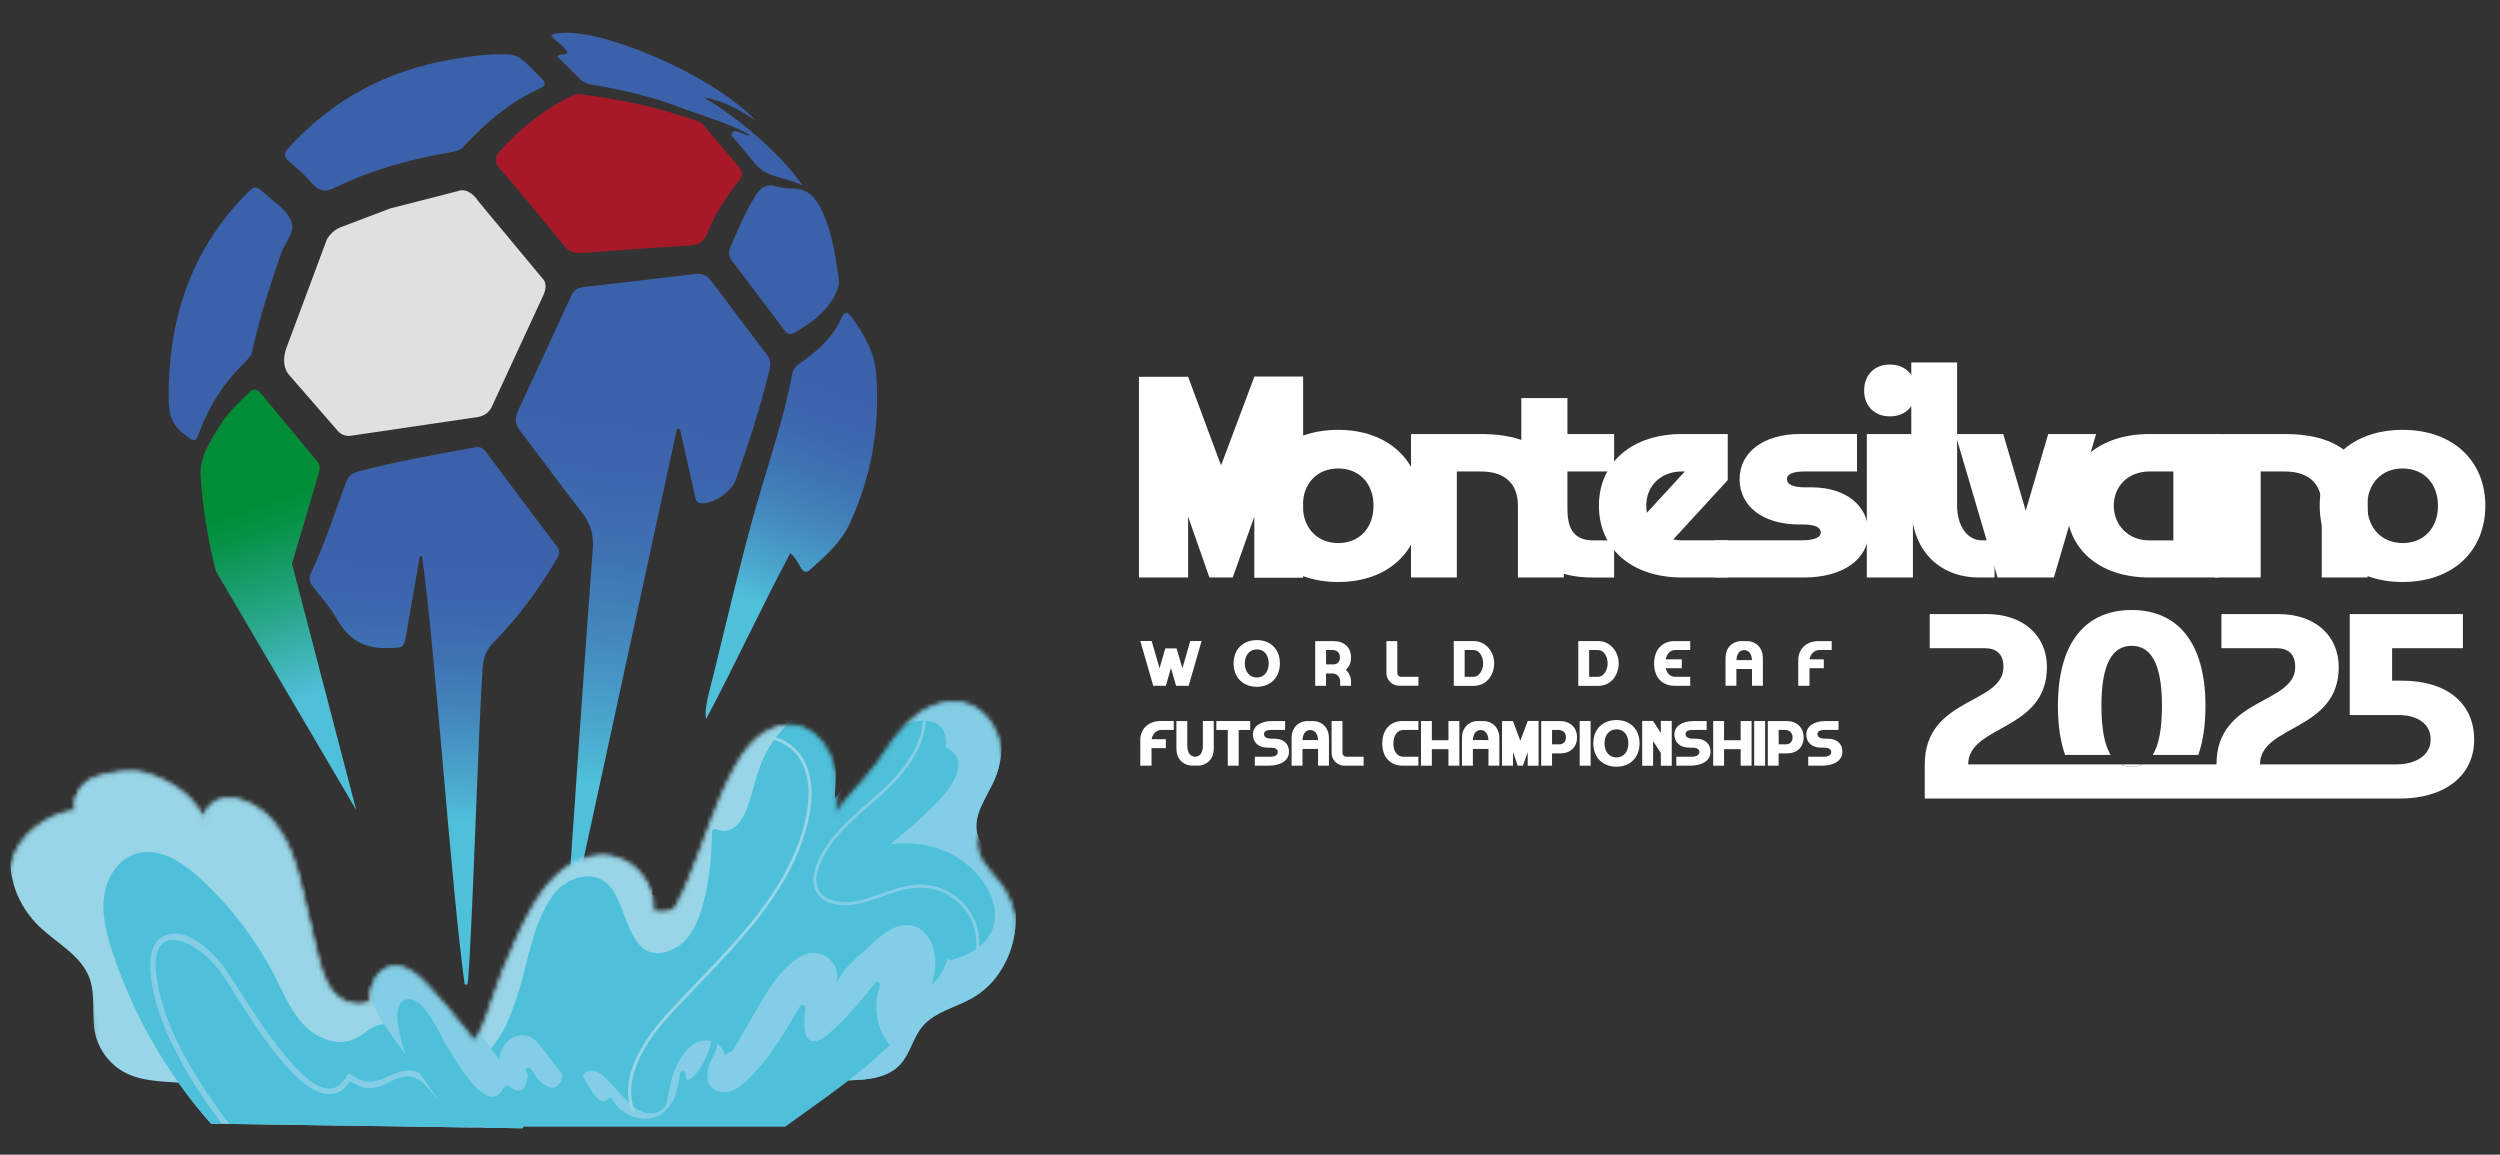 <svg xmlns="http://www.w3.org/2000/svg" xmlns:xlink="http://www.w3.org/1999/xlink" viewBox="0 0 625.17 288.74"><rect x="0" y="0" width="625.17" height="288.74" fill="#333333" stroke="none"/><defs><style>      .st0 {        fill: url(#linear-gradient2);      }      .st1 {        fill: #4fc0da;      }      .st2 {        stroke: #98d5e7;      }      .st2, .st3, .st4 {        stroke-miterlimit: 10;        stroke-width: .75px;      }      .st2, .st4 {        fill: none;      }      .st5, .st6 {        fill: #fff;      }      .st7 {        mask: url(#mask);      }      .st8 {        fill: url(#linear-gradient1);      }      .st9 {        fill: #a71929;      }      .st10 {        fill: #83cee6;      }      .st11 {        isolation: isolate;      }      .st12 {        fill: #98d5e7;      }      .st6 {        mix-blend-mode: overlay;      }      .st13 {        fill: #3c61ab;      }      .st14 {        fill: url(#linear-gradient3);      }      .st3 {        fill: url(#linear-gradient4);      }      .st3, .st4 {        stroke: #83cee6;      }      .st15 {        fill: #e1e0e0;      }      .st16 {        fill: url(#linear-gradient);      }    </style><linearGradient id="linear-gradient" x1="147.72" y1="97.03" x2="126.97" y2="191.73" gradientTransform="translate(3.5 19.09) rotate(-6.02)" gradientUnits="userSpaceOnUse"><stop offset="0" stop-color="#3c61ab"></stop><stop offset=".19" stop-color="#3c65ad"></stop><stop offset=".4" stop-color="#3f72b3"></stop><stop offset=".62" stop-color="#4388be"></stop><stop offset=".85" stop-color="#4aa7cd"></stop><stop offset="1" stop-color="#4fc0da"></stop></linearGradient><linearGradient id="linear-gradient1" x1="92.41" y1="127.98" x2="82.23" y2="195.81" xlink:href="#linear-gradient"></linearGradient><linearGradient id="linear-gradient2" x1="199.7" y1="96.99" x2="171.49" y2="151.2" xlink:href="#linear-gradient"></linearGradient><linearGradient id="linear-gradient3" x1="65.57" y1="125.57" x2="81.46" y2="173.25" gradientUnits="userSpaceOnUse"><stop offset="0" stop-color="#008d36"></stop><stop offset=".17" stop-color="#0a934c"></stop><stop offset=".53" stop-color="#26a585"></stop><stop offset="1" stop-color="#4fc0da"></stop></linearGradient><linearGradient id="linear-gradient4" x1="128.32" y1="289.17" x2="128.32" y2="190.5" gradientUnits="userSpaceOnUse"><stop offset="0" stop-color="#1d1d1b"></stop><stop offset=".07" stop-color="#2d2d2b"></stop><stop offset=".2" stop-color="#575756"></stop><stop offset=".38" stop-color="#9c9c9b"></stop><stop offset=".6" stop-color="#f9f9f9"></stop><stop offset=".62" stop-color="#fff"></stop></linearGradient><mask id="mask" x="2.22" y="171.33" width="252.18" height="115.57" maskUnits="userSpaceOnUse"><path class="st3" d="M249.77,220.82c-1.37-1.77-3.04-3.42-4.2-5.29-.56-.91-1.01-1.86-1.24-2.92-.12-.58-.18-1.15-.18-1.72.02-3.98,2.87-7.71,4.53-11.51,1.27-2.91,1.87-6.11,1.75-9.28,0-.03,0-.07,0-.1-.04-1.02-.15-2.04-.35-3.05-.76-4.01-2.94-7.98-6.46-9.95-.04-.02-.08-.05-.13-.08-.24-.13-.49-.25-.74-.36-.75-.33-1.52-.55-2.31-.69-.62-.11-1.25-.17-1.88-.17-.29,0-.57,0-.86.03s-.58.05-.86.09c-2.3.3-4.57,1.22-6.53,2.5-.25.16-.49.33-.72.5-3.05,2.24-5.38,5.28-7.54,8.41-.5.72-.99,1.45-1.48,2.18,0,0,0,0,0,.01-.42.62-.85,1.22-1.29,1.81-.13.17-.26.33-.38.49-.35.45-.69.89-1.05,1.33-.1.12-.21.25-.31.37-2.94,3.54-6.17,6.75-8.79,10.66.32-4.47.62-9.05-.68-13.34-1.04-3.42-3.34-6.64-6.47-8.21-.02,0-.03-.02-.05-.03-.36-.18-.72-.33-1.1-.46-.07-.02-.14-.05-.21-.07-.38-.12-.76-.23-1.16-.3-2.23-.4-4.51.06-6.56,1.05-1.03.49-2,1.11-2.87,1.83-.49.4-.94.84-1.38,1.29-1.92,1.97-3.41,4.36-4.71,6.79-2.18,4.08-3.94,8.35-5.58,12.68-.27.72-.55,1.44-.81,2.17-.54,1.45-1.07,2.9-1.61,4.34-1.88,5.06-3.83,10.1-6.34,14.87-.25.47-.62.8-1.08,1.04-.23.12-.48.21-.74.28-1.27.35-2.87.22-4.16.09-.05,0-.1,0-.14-.01.29-2.36-.21-4.74-1.28-6.85s-2.7-3.95-4.67-5.23c-1.32-.85-2.79-1.45-4.35-1.71-.6-.1-1.2-.16-1.8-.17-.35,0-.69,0-1.03.02-2.65.15-5.25,1.09-7.56,2.51-.52.32-1.03.67-1.52,1.04-.49.37-.96.76-1.41,1.17-1.8,1.63-3.32,3.53-4.65,5.56-1.34,2.03-2.5,4.19-3.59,6.36-.59,1.17-1.14,2.35-1.7,3.54-1.29,2.74-2.48,5.53-3.6,8.35-1.02,2.59-1.99,5.2-2.86,7.84-.71,2.17-1.4,4.38-2.35,6.45-.05.11-.1.23-.15.34,0,.02-.02.03-.02.04-.56,1.16-1.22,2.27-2.01,3.29-.69-.91-1.38-1.82-2.09-2.72-.05-.07-.1-.13-.15-.19-1.45-1.85-2.93-3.67-4.45-5.47-.07-.08-.14-.16-.21-.24-1.53-1.8-3.08-3.58-4.67-5.32-2.62-2.88-6.31-5.93-9.96-4.57-1.83.68-3.09,2.38-3.75,4.24-.09.27-.18.54-.25.81-.29,1.12-.38,2.27-.35,3.42-2.71,1.45-6.63.52-8.92-1.78-2.77-2.78-3.78-6.81-4.68-10.63-1.11-4.72-2.22-9.43-3.32-14.15-1.13-4.81-2.28-9.68-4.61-14.03-2.32-4.36-5.99-8.22-10.71-9.69-2.19-.68-4.67-.8-6.67.32-2,1.12-3.23,3.73-2.29,5.82-2.13-6.65-8.48-11.02-15.2-12.94-3.49-1-8.69-.19-12.14.94-3.45,1.13-6.26,4.98-4.98,8.38-7.2.61-14.91,6.51-16.22,13.62-1.3,7.1,1.71,14.61,6.92,19.61,4.38,4.21,10.45,7.2,12.56,12.9,1.62,4.39.42,9.35,1.44,13.92.92,4.14,3.76,7.81,7.52,9.76,4.04,2.09,8.7,2.15,13.29,2.47,2.53,3.57,5.24,7,8.13,10.28l48.49.71,17.12.25h0s3,.04,3,.04c0,0,0,0,0,0l9.38.14h0c0-.14,0-.27,0-.4h65.62c4.94-3.6,10.58-7.48,15.9-11.59,4.81-.16,9.69-.57,12.84-3.99.92-1,1.59-2.17,2.19-3.38,1-2.03,1.81-4.2,3.23-5.96.76-.93,1.65-1.7,2.62-2.36,2.92-1.99,6.6-3.04,9.76-4.78,1.41-.77,2.69-1.72,3.85-2.79.58-.54,1.13-1.11,1.64-1.71,1.8-2.1,3.19-4.55,4.14-7.18,2.58-7.13,1.91-15.53-2.77-21.55Z"></path></mask></defs><g class="st11"><g id="Layer_1"><g><g><path class="st6" d="M297.1,144.41h-12.28v-50.18h12.06l.15-.08.08.08,7.49,20.15.75,1.95.75-1.95,7.56-20.15v-.08h12.21v50.33h-12.21v-15.28l-5.39,15.2h-5.84l-5.32-15.2v15.2Z"></path><path class="st6" d="M355.3,126.44c0,11.46-8.24,19.1-20.67,19.1s-20.75-7.64-20.75-19.1,8.31-18.95,20.75-18.95,20.67,7.64,20.67,18.95ZM343.47,126.44c0-5.47-3.52-9.29-8.84-9.29s-8.84,3.82-8.84,9.29,3.52,9.36,8.84,9.36,8.84-3.75,8.84-9.36Z"></path><path class="st6" d="M391.05,126.44v17.97h-11.46v-17.97c0-4.79-2.55-8.54-9.29-8.54h-5.99v26.51h-11.46v-35.87h17.45c14.98,0,20.75,7.19,20.75,17.9Z"></path><path class="st6" d="M391.96,117.9v9.29c0,4.19,1.05,7.94,6.44,7.94h5.24v9.29h-5.24c-12.51,0-17.97-6.37-17.97-17.08v-27.79h11.53v8.99h11.68v9.36h-11.68Z"></path><path class="st6" d="M399.84,126.44c0-10.71,8.24-17.9,20.75-17.9h11.46v11.53l-13.63,14.83c.67.15,1.35.22,2.17.22h11.46v9.29h-11.46c-12.51,0-20.75-7.12-20.75-17.97ZM411.67,126.44c0,.6.07,1.2.15,1.8l9.51-10.34h-.75c-5.39,0-8.91,3.75-8.91,8.54Z"></path><path class="st6" d="M446.87,119.85c0,1.12,1.12,2.02,4.64,2.02h1.57c8.54,0,14.15,4.64,14.15,11.31s-6.44,11.23-16.03,11.23h-22.46v-9.29h21.64c3.75,0,4.94-.9,4.94-1.95,0-1.12-1.05-2.02-4.57-2.02h-.9c-8.91,0-14.83-4.49-14.83-11.31s6.07-11.31,15.13-11.31h14.23v9.36h-12.96c-3.45,0-4.57.82-4.57,1.95Z"></path><path class="st6" d="M466.16,97.68c0-3.89,2.55-6.52,6.44-6.52s6.44,2.62,6.44,6.52-2.55,6.44-6.44,6.44-6.44-2.62-6.44-6.44ZM466.83,108.54h11.53v35.87h-11.53v-35.87Z"></path><path class="st6" d="M489.41,90.64v35.87c0,4.94,2.55,8.61,6.14,8.61h3.22v9.29h-3.89c-10.19,0-16.93-7.12-16.93-17.97v-35.8h11.46Z"></path><path class="st6" d="M501.63,144.41h-2.1l-10.56-35.87h11.98l5.62,19.17,5.62-19.17h11.98l-10.56,35.87h-11.98Z"></path><path class="st6" d="M551.36,108.54h3.59v35.87h-17.45c-12.51,0-20.75-7.12-20.75-17.97s8.24-17.9,20.75-17.9h13.86ZM543.49,117.9h-5.99c-5.39,0-8.91,3.75-8.91,8.54s3.52,8.69,8.91,8.69h5.99v-17.23Z"></path><path class="st6" d="M592.06,126.44v17.97h-11.46v-17.97c0-4.79-2.55-8.54-9.29-8.54h-5.99v26.51h-11.46v-35.87h17.45c14.98,0,20.75,7.19,20.75,17.9Z"></path><path class="st6" d="M621.5,126.44c0,11.46-8.24,19.1-20.67,19.1s-20.75-7.64-20.75-19.1,8.31-18.95,20.75-18.95,20.67,7.64,20.67,18.95ZM609.66,126.44c0-5.47-3.52-9.29-8.84-9.29s-8.84,3.82-8.84,9.29,3.52,9.36,8.84,9.36,8.84-3.75,8.84-9.36Z"></path></g><g><path class="st5" d="M533.07,152.54c-11.15,0-18.45,7.63-18.45,24.02,0,4.82.63,8.89,1.79,12.22h11.39c-1.46-2.39-2.3-6.32-2.3-12.29,0-10.94,2.97-14.99,7.57-14.99s7.57,4.06,7.57,14.99c0,5.97-.84,9.9-2.3,12.29h11.39c1.16-3.33,1.79-7.4,1.79-12.22,0-16.38-7.36-24.02-18.45-24.02Z"></path><path class="st5" d="M618.71,184.96c0,9.09-7.43,14.73-18.59,14.73h-118.8v-8.54c0-16.87,19.68-14.94,19.68-24.37,0-2.55-1.1-4.68-4.68-4.68h-13.76v-8.54h14.24c9.09,0,15.07,5.31,15.07,13.28,0,16.05-19.69,14.39-19.69,24.31h38.11c.84.41,1.76.61,2.78.61s1.94-.2,2.78-.61h18.42c0-16.87,19.69-14.94,19.69-24.37,0-2.55-1.1-4.68-4.68-4.68h-13.77v-8.54h14.26c9.09,0,15.07,5.31,15.07,13.28,0,16.05-19.69,14.39-19.69,24.31h34.01c5.23,0,8.67-2.42,8.67-6.27s-3.3-6.06-7.91-6.06h-12.33v-25.26h28.3v8.54h-17.7v8.12h2.62c10.68,0,17.9,5.37,17.9,14.73Z"></path><path class="st5" d="M535.85,191.15c-.84.41-1.76.61-2.78.61s-1.94-.2-2.78-.61h5.56Z"></path></g><g><path class="st5" d="M288.39,171.5l-3.23-11.2h2.83l1.98,6.82,1.43-4.97h2.83l1.45,4.97,1.97-6.82h2.83l-3.23,11.2h-3.15l-1.28-4.45-1.28,4.45h-3.15Z"></path><path class="st5" d="M308.49,165.89c0-3.48,2.3-5.82,5.8-5.82s5.77,2.33,5.77,5.82-2.3,5.85-5.77,5.85-5.8-2.33-5.8-5.85ZM311.29,165.87c0,2.12,1.18,3.55,3,3.55s2.97-1.43,2.97-3.55-1.18-3.48-2.97-3.48-3,1.43-3,3.48Z"></path><path class="st5" d="M331.61,171.49h-2.72v-11.16h4.63c2.6,0,4.33,1.57,4.33,4.07,0,1.35-.48,2.4-1.3,3.08.77.73,1.3,1.77,1.3,3.03v.98h-2.72v-.98c0-1.3-.82-2.1-1.98-2.1h-1.55v3.08ZM331.61,166.15h1.77c1,0,1.7-.58,1.7-1.77s-.77-1.83-1.92-1.83h-1.55v3.6Z"></path><path class="st5" d="M346.7,168.32v-8h2.72v7.98c0,.53.43.95.95.95h4.33v2.23h-4.82c-1.75,0-3.18-1.42-3.18-3.17Z"></path><path class="st5" d="M372.29,169.79c-.85,1.05-2.05,1.6-3.38,1.7-.08.02-.18.02-.27.02h-5.1v-11.2h5.1c.08,0,.18,0,.27.02.98.07,1.92.43,2.68,1.07,2.5,2.08,2.7,5.92.7,8.4ZM370.76,164.8c-.28-1.08-1.03-2.25-2.27-2.25h-2.23v6.7h2.23c.48,0,.93-.2,1.28-.52,1.03-.98,1.32-2.6.98-3.93Z"></path><path class="st5" d="M403.43,169.79c-.85,1.05-2.05,1.6-3.38,1.7-.08.02-.18.02-.27.02h-5.1v-11.2h5.1c.08,0,.18,0,.27.02.98.07,1.92.43,2.68,1.07,2.5,2.08,2.7,5.92.7,8.4ZM401.89,164.8c-.28-1.08-1.03-2.25-2.27-2.25h-2.23v6.7h2.23c.48,0,.93-.2,1.28-.52,1.03-.98,1.32-2.6.98-3.93Z"></path><path class="st5" d="M422.67,171.49h-3.9c-3.08,0-5.13-2.05-5.13-5.55s2.05-5.62,5.13-5.62h3.9v2.23h-3.73c-1.22,0-2.1.88-2.4,2.32h4.02v2.23h-4c.3,1.4,1.18,2.15,2.38,2.15h3.73v2.23Z"></path><path class="st5" d="M440.84,164.5v6.98h-2.72v-4.18h-3.9v4.18h-2.72v-6.98c0-2.4,1.58-4.18,4.08-4.18h1.17c2.47,0,4.08,1.78,4.08,4.18ZM438.11,165.07c-.08-1.65-.85-2.5-1.95-2.5s-1.87.85-1.93,2.5h3.88Z"></path><path class="st5" d="M452.48,171.49h-2.8v-6.45c0-2.48,1.75-4.72,5.15-4.72h3.22v2.23h-3.05c-1.35,0-2.3,1.07-2.48,2.32h3.55v2.23h-3.58v4.38Z"></path><path class="st5" d="M287.95,191.47h-2.8v-6.45c0-2.48,1.75-4.72,5.15-4.72h3.22v2.23h-3.05c-1.35,0-2.3,1.07-2.48,2.32h3.55v2.23h-3.58v4.38Z"></path><path class="st5" d="M294.18,187.29v-6.98h2.72v6.13c0,1.85.8,2.78,1.95,2.78s1.88-.83,1.95-2.5v-6.42h2.72v6.98c0,2.4-1.6,4.18-4.08,4.18h-1.17c-2.48,0-4.08-1.78-4.08-4.18Z"></path><path class="st5" d="M307.04,182.54h-2.87v-2.23h8.46v2.23h-2.88v8.93h-2.72v-8.93Z"></path><path class="st5" d="M313.31,183.66c0-2.08,1.95-3.35,4.83-3.35h3.23v2.23h-3.48c-1.38,0-1.8.43-1.8,1.1s.75,1.08,1.8,1.08h.77c2.2,0,3.68,1.17,3.68,3.3s-2.05,3.45-5.13,3.45h-3.42v-2.23h3.67c1.5,0,2.08-.47,2.08-1.2s-.72-1.08-1.8-1.08h-.75c-2.2,0-3.68-1.23-3.68-3.3Z"></path><path class="st5" d="M332.33,184.49v6.98h-2.72v-4.18h-3.9v4.18h-2.72v-6.98c0-2.4,1.58-4.18,4.08-4.18h1.17c2.47,0,4.08,1.78,4.08,4.18ZM329.6,185.06c-.08-1.65-.85-2.5-1.95-2.5s-1.87.85-1.93,2.5h3.88Z"></path><path class="st5" d="M332.99,188.31v-8h2.72v7.98c0,.53.43.95.95.95h4.33v2.23h-4.82c-1.75,0-3.18-1.42-3.18-3.17Z"></path><path class="st5" d="M350.79,180.31h3.9v2.23h-3.73c-1.5,0-2.52,1.32-2.52,3.38s1.02,3.32,2.52,3.32h3.73v2.23h-3.9c-3.08,0-5.13-2.05-5.13-5.55s2.05-5.62,5.13-5.62Z"></path><path class="st5" d="M362.21,180.31h2.73v11.16h-2.73v-4.13h-4.15v4.13h-2.72v-11.16h2.72v4.8h4.15v-4.8Z"></path><path class="st5" d="M374.94,184.49v6.98h-2.72v-4.18h-3.9v4.18h-2.72v-6.98c0-2.4,1.58-4.18,4.08-4.18h1.17c2.47,0,4.08,1.78,4.08,4.18ZM372.21,185.06c-.08-1.65-.85-2.5-1.95-2.5s-1.87.85-1.93,2.5h3.88Z"></path><path class="st5" d="M378.34,191.47h-2.73v-11.16h2.68l.03-.02.02.02,1.67,4.48.17.43.17-.43,1.68-4.48v-.02h2.72v11.2h-2.72v-3.4l-1.2,3.38h-1.3l-1.18-3.38v3.38Z"></path><path class="st5" d="M388.12,191.47h-2.72v-11.16h4.63c2.6,0,4.33,1.57,4.33,4.07s-1.67,4.02-4.17,4.02h-2.08v3.08ZM388.12,186.14h1.77c1,0,1.7-.58,1.7-1.77s-.77-1.83-1.92-1.83h-1.55v3.6Z"></path><path class="st5" d="M397.76,191.47h-2.73v-11.16h2.73v11.16Z"></path><path class="st5" d="M398.43,185.88c0-3.48,2.3-5.82,5.8-5.82s5.77,2.33,5.77,5.82-2.3,5.85-5.77,5.85-5.8-2.33-5.8-5.85ZM401.23,185.86c0,2.12,1.18,3.55,3,3.55s2.97-1.43,2.97-3.55-1.18-3.48-2.97-3.48-3,1.43-3,3.48Z"></path><path class="st5" d="M413.39,191.49h-2.73v-11.2h2.73v.02l.73,1.13.5.77.7,1.08v-3h2.73v11.2h-2.73v-3.18l-.7-1.08-1.23-1.9v6.17Z"></path><path class="st5" d="M418.72,183.66c0-2.08,1.95-3.35,4.83-3.35h3.23v2.23h-3.48c-1.38,0-1.8.43-1.8,1.1s.75,1.08,1.8,1.08h.77c2.2,0,3.68,1.17,3.68,3.3s-2.05,3.45-5.13,3.45h-3.42v-2.23h3.67c1.5,0,2.08-.47,2.08-1.2s-.72-1.08-1.8-1.08h-.75c-2.2,0-3.68-1.23-3.68-3.3Z"></path><path class="st5" d="M435.28,180.31h2.73v11.16h-2.73v-4.13h-4.15v4.13h-2.72v-11.16h2.72v4.8h4.15v-4.8Z"></path><path class="st5" d="M441.4,191.47h-2.73v-11.16h2.73v11.16Z"></path><path class="st5" d="M444.79,191.47h-2.72v-11.16h4.63c2.6,0,4.33,1.57,4.33,4.07s-1.67,4.02-4.17,4.02h-2.08v3.08ZM444.79,186.14h1.77c1,0,1.7-.58,1.7-1.77s-.77-1.83-1.92-1.83h-1.55v3.6Z"></path><path class="st5" d="M451.7,183.66c0-2.08,1.95-3.35,4.83-3.35h3.23v2.23h-3.48c-1.38,0-1.8.43-1.8,1.1s.75,1.08,1.8,1.08h.77c2.2,0,3.68,1.17,3.68,3.3s-2.05,3.45-5.13,3.45h-3.42v-2.23h3.67c1.5,0,2.08-.47,2.08-1.2s-.72-1.08-1.8-1.08h-.75c-2.2,0-3.68-1.23-3.68-3.3Z"></path></g></g><g><g><path class="st16" d="M169.29,107.22c-8.98,41.37-17.96,82.74-26.94,124.1-.22-.03-.44-.06-.66-.09.2-3.22.38-6.45.61-9.67,1.95-28.12,3.86-56.25,5.94-84.36.26-3.52-.55-6.27-2.7-9.02-5.25-6.71-10.23-13.62-15.43-20.38-1.33-1.72-1.44-3.23-.54-5.15,4.45-9.49,8.84-19.02,13.2-28.55.66-1.44,1.64-2.15,3.19-2.33,9.3-1.06,18.6-2.14,27.9-3.26,1.79-.22,3.02.4,4.08,1.82,4.58,6.16,9.21,12.29,13.86,18.4.89,1.16.98,2.35.65,3.7-2.3,9.37-5.23,18.55-8.49,27.63-1.07,2.97-5.43,5.81-8.5,5.81-1.54,0-1.5-1.16-1.71-2.11-1.25-5.47-2.48-10.94-3.71-16.41-.25-.04-.49-.08-.74-.12Z"></path><path class="st8" d="M116.2,246.2c-3.55-26.03-7.1-81.06-10.65-107.1-.19,0-.37-.01-.56-.02-1.12,6.43-2.24,12.85-3.36,19.28-.69,3.94-.7,3.54-4.54,3.7-6.02.24-10.02-2.21-12.91-7.37-1.59-2.83-3.87-5.28-5.86-7.89-.78-1.03-1.22-2.05-.6-3.36,3.47-7.39,5.98-15.15,8.79-22.8.54-1.46,1.44-2.29,2.94-2.69,9.7-2.59,19.58-4.28,29.44-6.11,1.19-.22,1.96.29,2.63,1.18,5.89,7.87,11.77,15.76,17.72,23.6,1.04,1.37.49,2.39-.22,3.56-4.43,7.32-9.43,14.22-15.46,20.3-1.86,1.88-2.67,3.82-2.85,6.39-1.15,16.35-2.41,61.7-3.64,78.05-.03.44-.13.87-.2,1.3-.21-.01-.43-.02-.64-.03Z"></path><path class="st9" d="M174.78,30.39c.23.19.89.59,1.36,1.14,2.86,3.34,5.67,6.73,8.53,10.09,1.06,1.25,1.21,2.34.05,3.7-3.37,3.95-5.92,8.43-7.94,13.19-.84,1.98-2.16,2.76-4.3,2.89-8.98.53-17.95,1.18-26.92,1.86-1.82.14-3.18-.21-4.41-1.72-5.32-6.54-10.7-13.03-16.18-19.44-1.4-1.63-1.36-2.7.05-4.28,4.86-5.45,10.39-9.99,16.9-13.32,1.01-.51,2-1.1,3.18-.95,9.97,1.25,19.76,3.34,29.68,6.85Z"></path><path class="st0" d="M197.62,138.33c-6.75,12.63-14.39,29.03-21.02,41.43-.67-2.2,1.1-8.09,1.57-9.98,3.48-14.08,6.71-28.23,10.64-42.19,3.19-11.34,7.12-22.47,9.3-34.09.22-1.18.93-2,1.9-2.66,4.4-2.97,8.26-6.44,10.48-11.43.63-1.43,1.49-1.52,2.44-.18,3.08,4.36,5.77,8.66,6.19,14.41.95,13.12-1.17,25.56-6.7,37.42-2.18,4.68-6.06,8.02-9.83,11.4-.93.83-1.6.61-2.26-.4-.76-1.16-1.22-2.53-2.71-3.74Z"></path><path class="st13" d="M129.7,14.28c2.03,1.4,3.96,3.58,6.01,5.63.96.96.38,1.72-.63,2.16-7.6,3.37-13.69,8.72-19.28,14.72-.75.81-1.76,1.03-2.78,1.21-10.19,1.75-20.11,4.42-29.43,9-2.16,1.06-3.75.88-5.41-1.02-1.77-2.04-3.82-3.86-5.89-5.61-1.48-1.25-1.26-2.15-.08-3.44,10.99-12.09,24.63-19.29,40.66-22.06,4.33-.75,8.69-1.36,13.12-1.28,1.12.02,2.25-.06,3.71.69Z"></path><path class="st14" d="M89.06,202.52l-31.53-53.66h0s-3.55-6.06-3.55-6.06c-1.97-7.74-3.26-15.56-3.81-23.51-.34-5.02,2.38-8.94,4.83-12.89,1.93-3.12,4.62-5.63,7.22-8.2,1.14-1.12,2.06-.98,3.04.21,4.65,5.62,9.32,11.23,13.99,16.84.73.87.85,1.82.53,2.89-2.26,7.61-4.51,15.23-6.77,22.84l16.06,61.54Z"></path><path class="st13" d="M62.83,88.73c-.45.54-.92,1.24-1.52,1.81-5.1,4.86-8.82,10.62-11.33,17.2-1.2,3.14-1.27,2.86-3.94.87-3.26-2.43-3.85-5.44-3.87-9.23-.09-19.25,5.38-36.32,18.95-50.4,2.62-2.72,2.67-2.78,5.57-.16,2.23,2,5.05,3.78,6.14,6.45,1.14,2.8-1.58,5.33-2.51,8-2.64,7.61-5.09,15.26-6.92,23.11-.17.73-.35,1.45-.57,2.35Z"></path><path class="st13" d="M208.8,73.77c-2.19,4.4-6.05,7.01-10.1,9.44-1.15.69-1.93.2-2.62-.73-4.39-5.84-8.78-11.68-13.19-17.5-.79-1.04-.71-2.07-.24-3.17,1.9-4.49,3.8-8.96,6.42-13.1,1.2-1.9,2.59-2.78,4.89-2.13,1.34.38,2.78.6,4.16.58,3.92-.08,5.9,2.35,7.39,5.45,2.63,5.5,3.4,11.46,4.26,17.39.2,1.36-.41,2.56-.96,3.77Z"></path><path class="st13" d="M187.63,33.81c-5.64-3.2-11.76-4.73-17.59-6.96-7.19-2.74-14.68-4.48-22.27-5.71-1.17-.19-2.08-.7-2.9-1.54-1.81-1.86-3.69-3.65-5.52-5.46.73-.96,1.81-.12,2.54-.95-.84-1.91-2.99-2.69-4.08-4.42,8.85-3.53,40.15,9.51,51.31,21.51-4.05-2.85-8.36-5.1-13.24-5.99,11.17,6.63,21.04,16.38,24.82,22.12-3.84-2.14-8.79-1.68-11.91-5.51-1.6-1.96-3.23-3.88-4.82-5.85-.45-.55-1.37-1.17-.88-1.88.59-.85,1.52-.11,2.3.08.69.17,1.25.8,2.25.55Z"></path><path class="st15" d="M85.02,56.89l12.53-4.76,16.94-4.34s2.53-1.36,5.23,2.66l16.01,19.26s1.57,1.26,0,4.44l-12.74,27.55c-.64,1.38-1.93,2.34-3.43,2.57l-31.84,4.7c-1.21.18-2.43-.27-3.23-1.19l-12.27-14.11s-2.39-2.38-.35-7.33l9.89-26.53s1.22-2.14,3.26-2.91Z"></path></g><g class="st7"><g><path class="st1" d="M108.06,259.96c3.55,1.49,7.77-.41,10.22-3.37,2.45-2.96,3.56-6.77,4.77-10.42,2.23-6.77,4.96-13.37,8.16-19.73,2.18-4.34,4.65-8.66,8.25-11.92,3.6-3.27,8.53-5.38,13.33-4.57,6.25,1.05,11.07,7.5,10.3,13.79,2.1.22,5.14.47,6.12-1.4,5.74-10.91,8.53-23.19,14.34-34.06,1.6-2.99,3.47-5.92,6.09-8.08,2.62-2.16,6.09-3.48,9.43-2.88,4.41.79,7.69,4.78,8.99,9.06,1.3,4.28,1,8.87.68,13.34,3.56-5.33,8.27-9.35,11.83-14.68,2.59-3.87,5.26-7.83,9.02-10.59,3.76-2.76,8.89-4.12,13.16-2.26,4.04,1.76,6.51,6.05,7.33,10.38.79,4.16.3,8.56-1.4,12.44-1.9,4.34-5.35,8.6-4.35,13.23.7,3.25,3.41,5.59,5.45,8.21,7.88,10.15,4.39,27.03-6.86,33.23-4.21,2.32-9.35,3.41-12.38,7.14-2.28,2.8-2.98,6.68-5.42,9.34-4,4.35-10.82,3.84-16.72,4.12-5.9.28-13.14,3.32-13.03,9.23h-75.49c-5.67-5.49-9.27-12.08-11.81-19.55Z"></path><path class="st10" d="M249.77,216.45c-2.04-2.62-4.75-4.97-5.45-8.21-1-4.64,2.45-8.89,4.35-13.23,1.7-3.88,2.19-8.28,1.4-12.44-.82-4.33-3.29-8.62-7.33-10.38-4.27-1.86-9.4-.5-13.16,2.26-3.76,2.76-6.43,6.72-9.02,10.59-2.97,4.44-6.72,7.98-9.95,12.11,3.29-.78,5.7-3.19,7.89-6.92,2.06-3.51,4.08-7.45,8.04-9.11,3.42-1.44,8.68-1.63,9.8,2.75.26,1,.29,2.04.16,3.09,2.51,1.02,3.8,3.22,2.89,6.11-1.36,4.31-5.33,7.93-8.5,10.94-2.66,2.52-5.48,4.84-8.31,7.16,9.09-1.42,18.85,2.22,23.89,10.22,2.08,3.3,3.16,7.47,1.62,11.2-1.74,4.24-6.09,6.34-10.26,7.5-.38.11-.73-.11-.87-.44-.43,1.59-1.1,3.11-2.09,4.5-2.58,3.59-6.75,5.37-11.02,5.93-1.95.26-3.94.31-5.93.19-3.62,2.4-7.32,4.69-10.5,7.71-5.76,5.46-10.24,12.35-12.43,20.01-.15.51-.28,1.02-.4,1.53h.77c-.11-5.91,7.13-8.95,13.03-9.23,5.9-.28,12.72.23,16.72-4.12,2.45-2.66,3.14-6.54,5.42-9.34,3.03-3.73,8.17-4.82,12.38-7.14,11.26-6.2,14.74-23.08,6.86-33.23Z"></path><path class="st12" d="M120.24,263.32c.42-.32.84-.07,1,.32,4.82-4.13,7.2-11.38,8.99-17.52,2.15-7.39,3.43-16.14,8.19-22.43,3.5-4.63,10.69-6.74,14.62-1.38,4.15,5.66,4.6,19.98,15.35,15.02,4.96-2.29,6.9-8.73,8.01-13.61,1.16-5.12,1.59-10.41,1.61-15.65,0-.45.48-.89.94-.72,6.04,2.22,7.93-5.09,9.2-9.5,1.13-3.93,2.15-7.76,4.36-11.26,1.87-2.96,4.76-6.74,8.48-7.31,1.03-.16,1.93-.02,2.73.32-1.34-1.14-2.91-1.97-4.66-2.28-3.34-.6-6.81.72-9.43,2.88-2.62,2.16-4.49,5.09-6.09,8.08-5.82,10.87-8.6,23.15-14.34,34.06-.98,1.87-4.02,1.61-6.12,1.4.77-6.29-4.06-12.74-10.3-13.79-4.79-.8-9.73,1.31-13.33,4.57-3.6,3.27-6.06,7.58-8.25,11.92-3.2,6.36-5.93,12.97-8.16,19.73-1.2,3.65-2.32,7.46-4.77,10.42-2.45,2.96-6.67,4.86-10.22,3.37.76,2.24,1.62,4.41,2.6,6.49,3.43-.05,6.74-1,9.57-3.12Z"></path><g><path class="st12" d="M94.16,244.99c-2.52,3.01-7.68,2.22-10.45-.56-2.77-2.78-3.78-6.81-4.68-10.63-1.11-4.72-2.22-9.43-3.32-14.15-1.13-4.81-2.28-9.68-4.61-14.03-2.32-4.36-5.99-8.22-10.71-9.69-2.19-.68-4.67-.8-6.67.32-2,1.12-3.23,3.73-2.29,5.82-2.13-6.65-8.48-11.02-15.2-12.94-3.49-1-8.69-.19-12.14.94-3.45,1.13-6.26,4.98-4.98,8.38-7.2.61-14.91,6.51-16.22,13.62-1.3,7.1,1.71,14.61,6.92,19.61,4.38,4.21,10.45,7.2,12.56,12.9,1.62,4.39.42,9.35,1.44,13.92.92,4.14,3.76,7.81,7.52,9.76,5.04,2.6,11.05,2.06,16.67,2.8,5.63.74,11.9,3.83,12.69,9.45h64.15c-3.11-8.23-3.58-15.8-8.43-23.14-4.85-7.34-13.6-13.9-22.26-12.36Z"></path><path class="st10" d="M52.76,281c-11.08-12.54-19.56-27.36-24.74-43.27-1.44-4.44-2.65-9.11-1.99-13.73.65-4.62,3.57-9.19,8.03-10.54,5.6-1.68,11.33,2,15.66,5.93,7.85,7.11,14.39,15.67,19.17,25.12,2.1,4.14,3.93,8.55,7.17,11.88,3.24,3.33,8.39,5.35,12.61,3.41,2.08-.95,3.73-2.76,5.92-3.43,4.43-1.37,8.79,2.36,11.3,6.25,2.51,3.9,4.52,8.53,8.65,10.64,2.99,1.53,6.52,1.41,9.78,2.22,3.26.81,6.66,3.32,6.42,6.66l-77.98-1.14Z"></path><path class="st1" d="M42.76,260.51c-2.58-5.48-4.7-11.41-5.13-17.5-.23-3.3.13-7.96,3.89-9.16,6.35-2.03,12.66,5.18,15.74,9.86,4.58,6.95,8.9,14.12,14.27,20.52,3.47,4.13,11.13,12.74,15.2,4.69.16-.32.68-.48.98-.26,3.39,2.5,5.83,2.14,9.39.51,1.78-.82,3.56-1.59,5.56-1.48,2.28.12,3.81,1.36,5.27,3.04,2.49,2.86,4.47,5.33,7.58,7.6,1.9,1.39,3.86,2.6,5.86,3.68l9.38.14c.24-3.35-3.16-5.85-6.42-6.66-3.26-.81-6.79-.69-9.78-2.22-4.13-2.11-6.14-6.75-8.65-10.64-2.51-3.9-6.88-7.63-11.3-6.25-2.18.68-3.84,2.48-5.92,3.43-4.22,1.94-9.38-.08-12.61-3.41-3.24-3.33-5.07-7.74-7.16-11.88-4.79-9.45-11.32-18.01-19.17-25.12-4.33-3.92-10.06-7.61-15.66-5.93-4.47,1.34-7.38,5.92-8.03,10.54-.65,4.62.55,9.29,1.99,13.73,5.18,15.91,13.66,30.74,24.74,43.27l2.73.04c-4.88-6.45-9.3-13.24-12.73-20.53Z"></path><path class="st1" d="M116.59,280.83c-2.87-1.93-5.67-3.96-7.82-6.7-2.51-3.21-4.76-6.03-9.18-4.5-2.19.76-4.1,2.23-6.48,2.45-2.1.19-3.87-.61-5.54-1.75-3.06,5.14-8.08,3.57-12.2,0-5.79-5.01-10.16-11.81-14.34-18.16-3.83-5.81-6.88-12.4-13.32-15.76-2.12-1.11-5.33-2.33-7.28-.24-2.19,2.36-1.49,6.88-1.01,9.72,1.09,6.49,3.73,12.64,6.86,18.39,3.21,5.89,6.98,11.45,11.05,16.78l61.02.89c-.6-.37-1.19-.73-1.78-1.13Z"></path><path class="st1" d="M68.41,255.14c0,.66-.54,1.2-1.2,1.2s-1.2-.54-1.2-1.2.54-1.2,1.2-1.2,1.2.54,1.2,1.2Z"></path><path class="st1" d="M89.02,273.36c0,.66-.54,1.2-1.2,1.2s-1.2-.54-1.2-1.2.54-1.2,1.2-1.2,1.2.54,1.2,1.2Z"></path><path class="st1" d="M196.36,281.74h-82.99c-3.4-7.19-8.24-12.87-12.9-19.31-2.13-2.94-4.4-5.81-5.97-9.08s-2.42-7.04-1.52-10.55c.56-2.16,1.91-4.27,4-5.05,3.65-1.36,7.34,1.7,9.96,4.57,6.98,7.66,13.35,15.87,19.03,24.52-1.95-1.57-1.03-3.79.39-5.84,1.42-2.05,4.51-2.72,6.65-1.45,1.09.65,1.89,1.68,2.67,2.7,3.06,4,6.11,7.99,9.17,11.99-.5-1.4-.1-1.62,0-3.1s1.01-3.01,2.46-3.36c1.82-.44,3.49,1.06,4.77,2.43,1.23,1.32,2.46,2.65,3.7,3.97,1.58,1.7,3.28,3.47,5.52,4.08,2.24.61,5.12-.51,5.51-2.79.59-3.4,1.16-6.81,2.79-9.85,1.3-2.42,3.24-4.76,5.92-5.35,2.68-.59,5.95,1.49,5.64,4.22-.48-1.04,1.73-1.15,2.3-2.14,1.9-3.3,3.81-6.6,5.71-9.89,2.67-4.62,5.47-9.39,9.81-12.49.91-.65,1.9-1.23,2.99-1.5,2.14-.54,4.55.23,5.98,1.9,1.43,1.68,1.82,4.18.96,6.21,1.5-4.29,5.44-7.03,8.72-10.18,2.99-2.86,6.81-5.96,10.79-4.83,3.61,1.02,5.43,5.2,5.45,8.95.03,7.53-5.03,14.05-10.19,19.54-7.47,7.95-18.51,15.26-27.33,21.69Z"></path><path class="st10" d="M151.89,274.91c.29-.41.98-.52,1.24,0,2.1,4.06,8.23,6.4,12.23,3.72,3.16-2.12,4.35-6.48,4.64-10.07.07-.91,1.44-.94,1.44,0,.01,3.75,3.37-.98,3.8-1.64,1.06-1.64,1.81-3.48,2.34-5.35.11-.39.21-.79.3-1.18-.77-.23-1.59-.28-2.36-.11-2.68.59-4.62,2.93-5.92,5.35-1.63,3.04-2.2,6.45-2.79,9.85-.4,2.29-3.27,3.41-5.51,2.79-2.24-.61-3.94-2.39-5.52-4.08-1.23-1.32-2.46-2.65-3.7-3.97-1.28-1.37-2.95-2.88-4.77-2.43-.66.16-1.2.57-1.61,1.11,1.99,4.14,4.75,8.07,6.18,6.02Z"></path><path class="st10" d="M228.44,231.57c-3.98-1.13-7.81,1.97-10.79,4.83-3.28,3.15-7.23,5.89-8.72,10.18.86-2.03.48-4.53-.96-6.21-1.43-1.67-3.85-2.44-5.98-1.9-1.09.27-2.08.85-2.99,1.5-4.35,3.1-7.14,7.87-9.81,12.49-1.9,3.3-3.81,6.6-5.71,9.89-.45.79-1.94,1.02-2.29,1.6-.07-1.23-.86-2.28-1.94-2.96.64.42-1.32,3.9-1.55,4.39-1.48,3.17-1.24,7.65,3.37,7.73,2.92.05,5.62-2.74,7.46-4.68,4.67-4.94,8.07-10.96,11.53-16.77.34-.58,1.4-.37,1.34.36-.16,1.89-1.03,7.55,1.61,8.31,1.91.55,4.62-2.17,5.84-3.27,3.73-3.38,6.88-7.38,10.02-11.3.45-.56,1.43.04,1.2.7-1.66,4.71-1.14,10.18,1.95,14.21.16.21.33.41.5.6.4-.41.81-.82,1.19-1.23,5.16-5.49,10.22-12.01,10.19-19.54-.02-3.75-1.84-7.93-5.45-8.95Z"></path><path class="st10" d="M131.46,267.8c-.36-.85,1.03-1.22,1.39-.38.04.09.09.19.14.3.11.06.2.13.27.25.26.46.54.93.83,1.4,1.64,2.02,4.34,3.92,5.91,1.42.37-.6.57-1.3.67-2.04l-4.96-6.49c-.77-1.01-1.57-2.05-2.67-2.7-2.15-1.28-5.23-.61-6.65,1.45-1.01,1.45-1.75,2.98-1.42,4.31-5.43-8.09-11.44-15.79-18-22.99-2.62-2.88-6.31-5.93-9.96-4.57-2.09.78-3.44,2.88-4,5.05-.9,3.51-.06,7.28,1.52,10.55,1.58,3.27,3.84,6.14,5.97,9.08.26.36.53.72.79,1.07-2.01-6.46-3.53-14.06,1.37-13.61,2.55.24,4.53,3.67,5.71,5.57,1.55,2.5,2.69,5.23,4.3,7.69,2.02,3.09,9.34,15.98,13.14,9.11.1-.19.25-.29.41-.33.18-.4.75-.67,1.2-.3,3.61,3.03,4.49-.89,4.53-2.92-.17-.32-.33-.63-.46-.93Z"></path></g><path class="st2" d="M158.34,277.9c-3.25-8.78,3.08-18.02,9.44-24.9,13.42-14.51,29.44-28.47,33.94-47.72,1.2-5.12,1.43-10.8-1.21-15.35-2.64-4.55-8.89-7.24-13.42-4.57"></path><path class="st4" d="M231.05,177.5c1.03,8.03-4.65,15.32-10.64,20.76-5.99,5.44-12.93,10.52-15.84,18.07-.7,1.81-1.13,3.86-.48,5.69,1.52,4.23,7.42,4.58,11.74,3.34,5.06-1.45,9.97-4.04,15.23-3.75,5.63.31,10.89,4.28,12.72,9.61,1.83,5.33.13,11.7-4.12,15.4"></path></g></g></g></g></g></svg>
